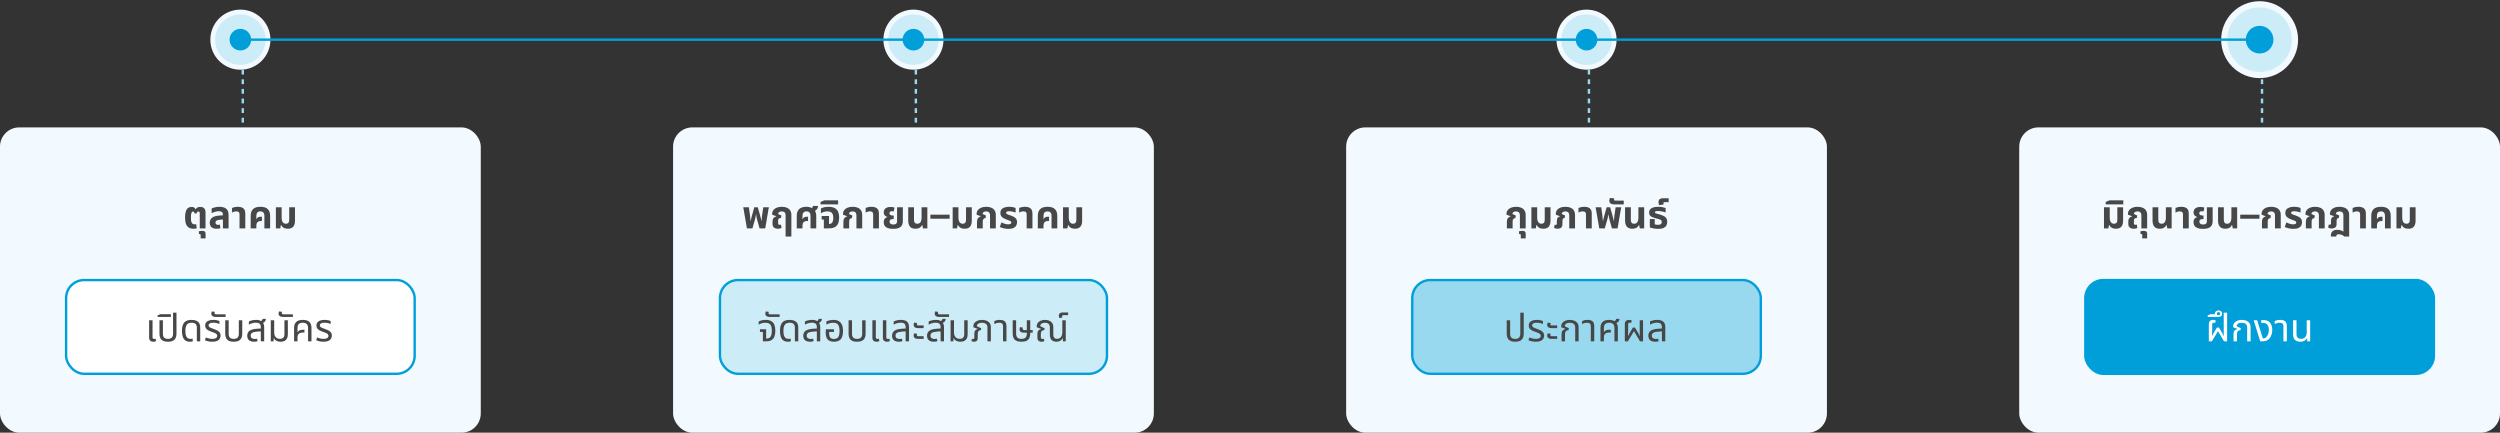<svg width="1040" height="180" viewBox="0 0 1040 180" fill="none" xmlns="http://www.w3.org/2000/svg">
<rect x="0" y="0" width="1040" height="180" fill="#333333" stroke="none"/>
<circle cx="100" cy="16.5" r="8.5" fill="#CCECF8"/>
<line x1="101" y1="21" x2="101" y2="53" stroke="#99D9F0" stroke-dasharray="2 2"/>
<circle cx="100" cy="16.5" r="12.5" fill="#F3FAFF"/>
<circle cx="100" cy="16.5" r="10.5" fill="#CCECF8"/>
<circle cx="100" cy="16.5" r="4.5" fill="#009FDA"/>
<rect y="53" width="200" height="127" rx="8" fill="#F3FAFF"/>
<path d="M80.62 95.16C79.671 95.16 78.93 94.968 78.396 94.584C77.874 94.189 77.506 93.645 77.292 92.952C77.09 92.248 76.988 91.432 76.988 90.504C76.988 89.469 77.09 88.627 77.292 87.976C77.495 87.325 77.799 86.845 78.204 86.536C78.62 86.227 79.127 86.072 79.724 86.072C80.098 86.072 80.423 86.147 80.7 86.296C80.988 86.435 81.218 86.696 81.388 87.08H81.452C81.602 86.685 81.847 86.419 82.188 86.28C82.53 86.141 82.898 86.072 83.292 86.072C84.028 86.072 84.578 86.269 84.94 86.664C85.314 87.059 85.5 87.635 85.5 88.392V95H83.1V88.84C83.1 88.509 83.047 88.285 82.94 88.168C82.834 88.051 82.69 87.992 82.508 87.992C82.306 87.992 82.151 88.051 82.044 88.168C81.948 88.285 81.884 88.483 81.852 88.76H80.908C80.866 88.451 80.786 88.248 80.668 88.152C80.551 88.045 80.412 87.992 80.252 87.992C79.986 87.992 79.778 88.184 79.628 88.568C79.49 88.952 79.42 89.603 79.42 90.52C79.42 91.117 79.463 91.629 79.548 92.056C79.644 92.472 79.804 92.792 80.028 93.016C80.252 93.229 80.572 93.336 80.988 93.336C81.116 93.336 81.234 93.331 81.34 93.32C81.447 93.299 81.538 93.272 81.612 93.24L81.852 94.952C81.682 95.027 81.495 95.08 81.292 95.112C81.09 95.144 80.866 95.16 80.62 95.16ZM83.469 99.176V97.752C83.469 97.485 83.352 97.352 83.117 97.352C83.064 97.352 83.011 97.357 82.957 97.368C82.904 97.379 82.851 97.395 82.797 97.416L82.685 96.264C82.835 96.211 83.043 96.157 83.309 96.104C83.565 96.051 83.827 96.024 84.093 96.024C84.616 96.024 84.984 96.125 85.197 96.328C85.411 96.541 85.517 96.829 85.517 97.192V99.176H83.469ZM92.737 95V89.304C92.737 88.792 92.598 88.424 92.321 88.2C92.044 87.976 91.617 87.864 91.041 87.864C90.486 87.864 89.942 87.949 89.409 88.12C88.886 88.28 88.433 88.472 88.049 88.696V86.712C88.358 86.563 88.796 86.413 89.361 86.264C89.926 86.104 90.582 86.024 91.329 86.024C91.873 86.024 92.369 86.083 92.817 86.2C93.276 86.307 93.676 86.493 94.017 86.76C94.358 87.016 94.62 87.363 94.801 87.8C94.993 88.227 95.089 88.76 95.089 89.4V95H92.737ZM90.113 95.16C89.196 95.16 88.486 94.941 87.985 94.504C87.494 94.067 87.249 93.453 87.249 92.664C87.249 91.811 87.553 91.128 88.161 90.616C88.78 90.104 89.75 89.795 91.073 89.688L93.121 89.528V91.256L91.345 91.432C90.705 91.496 90.257 91.624 90.001 91.816C89.756 92.008 89.633 92.264 89.633 92.584C89.633 92.904 89.734 93.144 89.937 93.304C90.15 93.464 90.422 93.544 90.753 93.544C90.881 93.544 91.009 93.533 91.137 93.512C91.265 93.48 91.382 93.448 91.489 93.416L91.697 94.92C91.494 94.995 91.254 95.053 90.977 95.096C90.7 95.139 90.412 95.16 90.113 95.16ZM99.643 95V89.208C99.643 88.76 99.537 88.435 99.323 88.232C99.121 88.029 98.784 87.928 98.315 87.928C97.963 87.928 97.638 87.976 97.339 88.072C97.051 88.168 96.779 88.285 96.523 88.424V86.504C96.758 86.397 97.088 86.291 97.515 86.184C97.942 86.077 98.443 86.024 99.019 86.024C99.606 86.024 100.123 86.109 100.571 86.28C101.03 86.451 101.387 86.739 101.643 87.144C101.91 87.539 102.043 88.083 102.043 88.776V95H99.643ZM104.276 95V89.8C104.276 88.573 104.602 87.64 105.252 87C105.903 86.349 106.932 86.024 108.34 86.024C109.759 86.024 110.783 86.349 111.412 87C112.052 87.64 112.372 88.573 112.372 89.8V95H109.988V89.768C109.988 89.203 109.855 88.76 109.588 88.44C109.332 88.109 108.906 87.944 108.308 87.944C107.722 87.944 107.295 88.109 107.028 88.44C106.772 88.76 106.644 89.203 106.644 89.768V91.16L106.692 91.176C106.895 90.76 107.135 90.488 107.412 90.36C107.7 90.221 108.09 90.152 108.58 90.152H108.948V91.944H108.58C108.047 91.944 107.642 92.035 107.364 92.216C107.087 92.397 106.895 92.637 106.788 92.936C106.692 93.224 106.644 93.549 106.644 93.912V95H104.276ZM119.788 95.16C119.031 95.16 118.417 95.016 117.948 94.728C117.489 94.44 117.164 94.072 116.972 93.624H116.844L116.588 95H114.764V86.232H117.164V90.424C117.164 91.032 117.233 91.533 117.372 91.928C117.511 92.312 117.713 92.6 117.98 92.792C118.247 92.984 118.567 93.08 118.94 93.08C119.388 93.08 119.729 92.947 119.964 92.68C120.199 92.413 120.316 91.987 120.316 91.4V86.232H122.716V91.928C122.716 92.621 122.604 93.208 122.38 93.688C122.167 94.168 121.841 94.536 121.404 94.792C120.967 95.037 120.428 95.16 119.788 95.16Z" fill="#474747"/>
<rect x="27.5" y="116.5" width="145" height="39" rx="7.5" fill="white"/>
<rect x="27.5" y="116.5" width="145" height="39" rx="7.5" stroke="#009FDA"/>
<path d="M63.78 142.16C63.492 142.16 63.215 142.112 62.948 142.016C62.681 141.92 62.463 141.749 62.292 141.504C62.121 141.259 62.036 140.917 62.036 140.48V133.232H63.46V140.304C63.46 140.549 63.513 140.725 63.62 140.832C63.727 140.939 63.897 140.992 64.132 140.992C64.228 140.992 64.329 140.981 64.436 140.96C64.543 140.939 64.644 140.912 64.74 140.88L64.932 141.92C64.729 142.016 64.532 142.08 64.34 142.112C64.148 142.144 63.961 142.16 63.78 142.16ZM69.863 142.16C68.604 142.16 67.703 141.872 67.159 141.296C66.615 140.72 66.343 139.899 66.343 138.832V133.232H67.767V138.848C67.767 139.563 67.938 140.096 68.279 140.448C68.62 140.8 69.148 140.976 69.863 140.976C70.588 140.976 71.121 140.8 71.463 140.448C71.815 140.096 71.991 139.563 71.991 138.848V130.08H73.415V138.832C73.415 139.899 73.138 140.72 72.583 141.296C72.039 141.872 71.132 142.16 69.863 142.16ZM65.55 131.84V131.216L66.702 130.704H71.086V131.84H65.55ZM79.022 142.16C78.169 142.16 77.497 141.963 77.006 141.568C76.526 141.163 76.185 140.619 75.982 139.936C75.79 139.253 75.694 138.501 75.694 137.68C75.694 136.773 75.785 136.027 75.966 135.44C76.158 134.843 76.425 134.373 76.766 134.032C77.118 133.68 77.534 133.435 78.014 133.296C78.505 133.147 79.044 133.072 79.63 133.072C80.484 133.072 81.177 133.2 81.71 133.456C82.254 133.701 82.654 134.053 82.91 134.512C83.166 134.971 83.294 135.52 83.294 136.16V142H81.886V136.288C81.886 135.627 81.721 135.125 81.39 134.784C81.06 134.432 80.489 134.256 79.678 134.256C79.188 134.256 78.745 134.347 78.35 134.528C77.966 134.709 77.662 135.045 77.438 135.536C77.225 136.027 77.118 136.747 77.118 137.696C77.118 138.315 77.177 138.875 77.294 139.376C77.422 139.867 77.641 140.256 77.95 140.544C78.26 140.832 78.692 140.976 79.246 140.976C79.406 140.976 79.556 140.965 79.694 140.944C79.833 140.923 79.966 140.891 80.094 140.848L80.238 141.952C80.068 142.027 79.87 142.08 79.646 142.112C79.433 142.144 79.225 142.16 79.022 142.16ZM88.354 142.16C87.724 142.16 87.138 142.101 86.594 141.984C86.06 141.856 85.607 141.707 85.234 141.536L85.65 140.384C85.874 140.469 86.13 140.56 86.418 140.656C86.706 140.752 87.015 140.832 87.346 140.896C87.687 140.949 88.034 140.976 88.386 140.976C88.951 140.976 89.42 140.869 89.794 140.656C90.167 140.443 90.354 140.133 90.354 139.728C90.354 139.483 90.284 139.275 90.146 139.104C90.018 138.923 89.815 138.757 89.538 138.608C89.26 138.459 88.903 138.315 88.466 138.176C87.794 137.963 87.223 137.739 86.754 137.504C86.295 137.259 85.943 136.971 85.698 136.64C85.463 136.299 85.346 135.877 85.346 135.376C85.346 134.928 85.463 134.533 85.698 134.192C85.943 133.84 86.316 133.568 86.818 133.376C87.33 133.173 87.98 133.072 88.77 133.072C89.282 133.072 89.762 133.12 90.21 133.216C90.668 133.301 91.026 133.424 91.282 133.584V134.784C91.1 134.699 90.871 134.613 90.594 134.528C90.327 134.443 90.034 134.373 89.714 134.32C89.394 134.267 89.063 134.24 88.722 134.24C88.007 134.24 87.5 134.352 87.202 134.576C86.914 134.789 86.77 135.035 86.77 135.312C86.77 135.547 86.834 135.744 86.962 135.904C87.1 136.064 87.33 136.219 87.65 136.368C87.98 136.517 88.423 136.688 88.978 136.88C89.49 137.051 89.959 137.248 90.386 137.472C90.812 137.696 91.148 137.979 91.394 138.32C91.65 138.651 91.778 139.077 91.778 139.6C91.778 140.048 91.666 140.469 91.442 140.864C91.228 141.248 90.871 141.563 90.37 141.808C89.868 142.043 89.196 142.16 88.354 142.16ZM89.731 131.84C89.284 131.84 88.926 131.776 88.659 131.648C88.393 131.52 88.201 131.355 88.084 131.152C87.956 130.949 87.891 130.736 87.891 130.512C87.891 130.352 87.918 130.181 87.972 130C88.014 129.808 88.073 129.653 88.147 129.536L89.347 129.744C89.326 129.787 89.305 129.861 89.284 129.968C89.262 130.064 89.251 130.155 89.251 130.24C89.251 130.379 89.294 130.501 89.379 130.608C89.465 130.704 89.609 130.752 89.811 130.752H93.859V131.84H89.731ZM97.222 142.16C95.964 142.16 95.062 141.872 94.518 141.296C93.974 140.72 93.702 139.899 93.702 138.832V133.232H95.126V138.848C95.126 139.563 95.297 140.096 95.638 140.448C95.98 140.8 96.508 140.976 97.222 140.976C97.948 140.976 98.481 140.8 98.822 140.448C99.174 140.096 99.35 139.563 99.35 138.848V133.232H100.774V138.832C100.774 139.899 100.497 140.72 99.942 141.296C99.398 141.872 98.492 142.16 97.222 142.16ZM108.495 142V136.16C108.495 135.467 108.335 134.976 108.015 134.688C107.705 134.389 107.183 134.24 106.447 134.24C105.913 134.24 105.401 134.315 104.911 134.464C104.431 134.603 103.972 134.8 103.535 135.056V133.728C103.844 133.568 104.26 133.419 104.783 133.28C105.316 133.141 105.913 133.072 106.575 133.072C107.14 133.072 107.62 133.136 108.015 133.264C108.42 133.392 108.719 133.627 108.911 133.968C109.284 134.139 109.54 134.405 109.679 134.768C109.828 135.131 109.903 135.568 109.903 136.08V142H108.495ZM105.743 142.16C104.804 142.16 104.084 141.947 103.583 141.52C103.092 141.083 102.847 140.459 102.847 139.648C102.847 138.763 103.167 138.08 103.807 137.6C104.457 137.12 105.508 136.837 106.959 136.752L108.783 136.64V137.824L107.151 137.936C106.063 138.011 105.311 138.181 104.895 138.448C104.489 138.715 104.287 139.104 104.287 139.616C104.287 140.096 104.436 140.448 104.735 140.672C105.044 140.896 105.471 141.008 106.015 141.008C106.196 141.008 106.361 140.997 106.511 140.976C106.66 140.944 106.804 140.907 106.943 140.864L107.167 141.936C106.964 142.011 106.74 142.064 106.495 142.096C106.26 142.139 106.009 142.16 105.743 142.16ZM108.863 134.464L108.063 133.712C108.34 133.669 108.601 133.563 108.847 133.392C109.092 133.221 109.215 132.976 109.215 132.656H110.607C110.607 132.987 110.527 133.28 110.367 133.536C110.217 133.781 110.009 133.984 109.743 134.144C109.476 134.293 109.183 134.4 108.863 134.464ZM116.739 142.16C116.056 142.16 115.464 142.027 114.963 141.76C114.472 141.483 114.136 141.099 113.955 140.608H113.891L113.811 142H112.643V133.232H114.067V138.304C114.067 138.837 114.157 139.307 114.339 139.712C114.531 140.107 114.803 140.416 115.155 140.64C115.517 140.853 115.949 140.96 116.451 140.96C117.08 140.96 117.549 140.795 117.859 140.464C118.168 140.133 118.323 139.648 118.323 139.008V133.232H119.747V139.104C119.747 139.808 119.624 140.384 119.379 140.832C119.144 141.28 118.803 141.616 118.355 141.84C117.907 142.053 117.368 142.16 116.739 142.16ZM117.716 131.84C117.268 131.84 116.911 131.776 116.644 131.648C116.377 131.52 116.185 131.355 116.068 131.152C115.94 130.949 115.876 130.736 115.876 130.512C115.876 130.352 115.903 130.181 115.956 130C115.999 129.808 116.057 129.653 116.132 129.536L117.332 129.744C117.311 129.787 117.289 129.861 117.268 129.968C117.247 130.064 117.236 130.155 117.236 130.24C117.236 130.379 117.279 130.501 117.364 130.608C117.449 130.704 117.593 130.752 117.796 130.752H121.844V131.84H117.716ZM122.343 142V136.4C122.343 135.323 122.631 134.501 123.207 133.936C123.783 133.36 124.7 133.072 125.959 133.072C127.228 133.072 128.146 133.36 128.711 133.936C129.287 134.501 129.575 135.323 129.575 136.4V142H128.151V136.4C128.151 135.685 127.964 135.152 127.591 134.8C127.218 134.437 126.668 134.256 125.943 134.256C125.228 134.256 124.684 134.437 124.311 134.8C123.948 135.152 123.767 135.685 123.767 136.4V138.176L123.815 138.192C124.05 137.776 124.338 137.504 124.679 137.376C125.02 137.237 125.5 137.168 126.119 137.168H126.647V138.336H126.119C125.468 138.336 124.972 138.427 124.631 138.608C124.3 138.789 124.071 139.029 123.943 139.328C123.826 139.616 123.767 139.941 123.767 140.304V142H122.343ZM134.635 142.16C134.006 142.16 133.419 142.101 132.875 141.984C132.342 141.856 131.888 141.707 131.515 141.536L131.931 140.384C132.155 140.469 132.411 140.56 132.699 140.656C132.987 140.752 133.296 140.832 133.627 140.896C133.968 140.949 134.315 140.976 134.667 140.976C135.232 140.976 135.702 140.869 136.075 140.656C136.448 140.443 136.635 140.133 136.635 139.728C136.635 139.483 136.566 139.275 136.427 139.104C136.299 138.923 136.096 138.757 135.819 138.608C135.542 138.459 135.184 138.315 134.747 138.176C134.075 137.963 133.504 137.739 133.035 137.504C132.576 137.259 132.224 136.971 131.979 136.64C131.744 136.299 131.627 135.877 131.627 135.376C131.627 134.928 131.744 134.533 131.979 134.192C132.224 133.84 132.598 133.568 133.099 133.376C133.611 133.173 134.262 133.072 135.051 133.072C135.563 133.072 136.043 133.12 136.491 133.216C136.95 133.301 137.307 133.424 137.563 133.584V134.784C137.382 134.699 137.152 134.613 136.875 134.528C136.608 134.443 136.315 134.373 135.995 134.32C135.675 134.267 135.344 134.24 135.003 134.24C134.288 134.24 133.782 134.352 133.483 134.576C133.195 134.789 133.051 135.035 133.051 135.312C133.051 135.547 133.115 135.744 133.243 135.904C133.382 136.064 133.611 136.219 133.931 136.368C134.262 136.517 134.704 136.688 135.259 136.88C135.771 137.051 136.24 137.248 136.667 137.472C137.094 137.696 137.43 137.979 137.675 138.32C137.931 138.651 138.059 139.077 138.059 139.6C138.059 140.048 137.947 140.469 137.723 140.864C137.51 141.248 137.152 141.563 136.651 141.808C136.15 142.043 135.478 142.16 134.635 142.16Z" fill="#474747"/>
<line x1="381" y1="21" x2="381" y2="53" stroke="#99D9F0" stroke-dasharray="2 2"/>
<circle cx="380" cy="16.5" r="12.5" fill="#F3FAFF"/>
<circle cx="380" cy="16.5" r="10.5" fill="#CCECF8"/>
<circle cx="380" cy="16.5" r="4.5" fill="#009FDA"/>
<rect x="280" y="53" width="200" height="127" rx="8" fill="#F3FAFF"/>
<path d="M310.719 95L309.199 86.232H311.535L311.967 89.32C311.999 89.576 312.036 89.928 312.079 90.376C312.132 90.813 312.18 91.325 312.223 91.912H312.271C312.367 91.517 312.452 91.16 312.527 90.84C312.602 90.509 312.671 90.216 312.735 89.96C312.81 89.693 312.874 89.464 312.927 89.272L313.791 86.232H315.247L316.111 89.272C316.164 89.464 316.223 89.693 316.287 89.96C316.362 90.216 316.436 90.509 316.511 90.84C316.596 91.16 316.682 91.517 316.767 91.912H316.815C316.868 91.325 316.911 90.813 316.943 90.376C316.986 89.928 317.028 89.576 317.071 89.32L317.519 86.232H319.839L318.335 95H315.983L314.975 91.432C314.868 91.016 314.783 90.637 314.719 90.296C314.666 89.944 314.612 89.587 314.559 89.224H314.495C314.452 89.469 314.41 89.704 314.367 89.928C314.335 90.152 314.292 90.387 314.239 90.632C314.186 90.867 314.116 91.133 314.031 91.432L313.007 95H310.719ZM326.808 98.392V93.4H329.208V98.392H326.808ZM323.624 95.16C323.165 95.16 322.765 95.085 322.424 94.936C322.093 94.787 321.832 94.563 321.64 94.264C321.459 93.955 321.368 93.571 321.368 93.112V92.136C321.368 91.507 321.507 91.032 321.784 90.712C322.061 90.392 322.445 90.157 322.936 90.008L322.952 89.944L321.208 89.32V88.904C321.208 88.381 321.363 87.901 321.672 87.464C321.981 87.027 322.435 86.68 323.032 86.424C323.64 86.157 324.376 86.024 325.24 86.024C326.051 86.024 326.749 86.152 327.336 86.408C327.933 86.653 328.392 87.027 328.712 87.528C329.043 88.019 329.208 88.643 329.208 89.4V95H326.808V89.544C326.808 89.011 326.664 88.611 326.376 88.344C326.099 88.077 325.699 87.944 325.176 87.944C324.685 87.944 324.317 88.051 324.072 88.264C323.827 88.467 323.693 88.717 323.672 89.016L325.064 89.656L324.904 90.68C324.509 90.691 324.211 90.776 324.008 90.936C323.805 91.085 323.704 91.379 323.704 91.816V92.856C323.704 93.091 323.752 93.261 323.848 93.368C323.955 93.464 324.12 93.512 324.344 93.512C324.44 93.512 324.536 93.507 324.632 93.496C324.739 93.475 324.829 93.448 324.904 93.416L325.128 94.84C324.925 94.947 324.696 95.027 324.44 95.08C324.184 95.133 323.912 95.16 323.624 95.16ZM331.448 95V89.8C331.448 88.573 331.773 87.64 332.424 87C333.075 86.349 334.109 86.024 335.528 86.024C336.136 86.024 336.675 86.109 337.144 86.28C337.613 86.44 337.971 86.728 338.216 87.144C338.717 87.336 339.064 87.667 339.256 88.136C339.459 88.605 339.56 89.165 339.56 89.816V95H337.176V89.768C337.176 89.203 337.043 88.76 336.776 88.44C336.52 88.109 336.099 87.944 335.512 87.944C334.925 87.944 334.499 88.109 334.232 88.44C333.965 88.76 333.832 89.203 333.832 89.768V91.16L333.88 91.176C334.093 90.76 334.339 90.488 334.616 90.36C334.893 90.221 335.277 90.152 335.768 90.152H336.152V91.944H335.768C335.245 91.944 334.84 92.035 334.552 92.216C334.275 92.397 334.083 92.637 333.976 92.936C333.88 93.224 333.832 93.549 333.832 93.912V95H331.448ZM338.296 87.976L336.984 86.872C337.357 86.744 337.651 86.584 337.864 86.392C338.077 86.189 338.189 85.944 338.2 85.656H340.296C340.296 85.987 340.227 86.307 340.088 86.616C339.96 86.915 339.747 87.181 339.448 87.416C339.16 87.651 338.776 87.837 338.296 87.976ZM342.715 95V91.32H341.803V89.848H344.875V93.176H344.987C345.339 93.176 345.638 93.08 345.883 92.888C346.139 92.696 346.331 92.413 346.459 92.04C346.587 91.656 346.651 91.176 346.651 90.6C346.651 89.939 346.555 89.416 346.363 89.032C346.182 88.637 345.91 88.355 345.547 88.184C345.184 88.013 344.736 87.928 344.203 87.928C343.648 87.928 343.147 88.008 342.699 88.168C342.251 88.317 341.851 88.499 341.499 88.712V86.712C341.851 86.531 342.294 86.371 342.827 86.232C343.36 86.093 343.974 86.024 344.667 86.024C345.702 86.024 346.539 86.189 347.179 86.52C347.83 86.851 348.31 87.352 348.619 88.024C348.928 88.696 349.083 89.539 349.083 90.552C349.083 91.501 348.939 92.312 348.651 92.984C348.374 93.645 347.915 94.147 347.275 94.488C346.646 94.829 345.803 95 344.747 95H342.715ZM341.33 85.016V84.008L342.946 83.336H348.658V85.016H341.33ZM350.853 95V92.328C350.853 91.656 350.986 91.139 351.253 90.776C351.519 90.413 351.898 90.157 352.389 90.008L352.405 89.944L350.693 89.32V88.904C350.693 88.381 350.847 87.901 351.157 87.464C351.466 87.027 351.919 86.68 352.517 86.424C353.125 86.157 353.861 86.024 354.725 86.024C355.535 86.024 356.234 86.152 356.821 86.408C357.407 86.653 357.861 87.027 358.181 87.528C358.511 88.019 358.677 88.643 358.677 89.4V95H356.277V89.544C356.277 89.011 356.133 88.611 355.845 88.344C355.567 88.077 355.173 87.944 354.661 87.944C354.17 87.944 353.802 88.051 353.557 88.264C353.311 88.467 353.178 88.717 353.157 89.016L354.581 89.672L354.405 90.712C354.021 90.733 353.733 90.872 353.541 91.128C353.349 91.384 353.253 91.731 353.253 92.168V95H350.853ZM363.237 95V89.208C363.237 88.76 363.13 88.435 362.917 88.232C362.714 88.029 362.378 87.928 361.909 87.928C361.557 87.928 361.232 87.976 360.933 88.072C360.645 88.168 360.373 88.285 360.117 88.424V86.504C360.352 86.397 360.682 86.291 361.109 86.184C361.536 86.077 362.037 86.024 362.613 86.024C363.2 86.024 363.717 86.109 364.165 86.28C364.624 86.451 364.981 86.739 365.237 87.144C365.504 87.539 365.637 88.083 365.637 88.776V95H363.237ZM371.582 95.208C370.622 95.208 369.854 95.096 369.278 94.872C368.702 94.637 368.281 94.312 368.014 93.896C367.758 93.48 367.63 93 367.63 92.456C367.63 91.987 367.699 91.608 367.838 91.32C367.987 91.032 368.174 90.813 368.398 90.664C368.633 90.504 368.867 90.397 369.102 90.344V90.248C368.857 90.163 368.622 90.045 368.398 89.896C368.174 89.747 367.987 89.544 367.838 89.288C367.699 89.032 367.63 88.712 367.63 88.328C367.63 87.933 367.721 87.565 367.902 87.224C368.094 86.883 368.398 86.611 368.814 86.408C369.23 86.195 369.779 86.088 370.462 86.088C370.793 86.088 371.113 86.115 371.422 86.168C371.731 86.211 371.971 86.275 372.142 86.36L371.774 87.976C371.689 87.955 371.571 87.933 371.422 87.912C371.283 87.88 371.139 87.864 370.99 87.864C370.659 87.864 370.414 87.944 370.254 88.104C370.094 88.253 370.014 88.451 370.014 88.696C370.014 88.952 370.083 89.149 370.222 89.288C370.361 89.427 370.537 89.523 370.75 89.576C370.974 89.629 371.203 89.656 371.438 89.656H371.774V91.144H371.438C370.979 91.144 370.633 91.224 370.398 91.384C370.174 91.544 370.062 91.805 370.062 92.168C370.062 92.36 370.105 92.552 370.19 92.744C370.286 92.925 370.446 93.08 370.67 93.208C370.894 93.325 371.214 93.384 371.63 93.384C372.025 93.384 372.334 93.325 372.558 93.208C372.782 93.091 372.942 92.936 373.038 92.744C373.134 92.541 373.182 92.317 373.182 92.072V86.232H375.582V91.992C375.582 93.091 375.257 93.901 374.606 94.424C373.966 94.947 372.958 95.208 371.582 95.208ZM380.815 95.16C380.164 95.16 379.615 95.037 379.167 94.792C378.73 94.536 378.394 94.157 378.159 93.656C377.935 93.155 377.823 92.541 377.823 91.816V86.232H380.223V91.4C380.223 91.987 380.34 92.413 380.575 92.68C380.81 92.947 381.151 93.08 381.599 93.08C382.164 93.08 382.602 92.867 382.911 92.44C383.22 92.003 383.375 91.331 383.375 90.424V86.232H385.775V95H383.951L383.695 93.656H383.551C383.37 94.083 383.055 94.44 382.607 94.728C382.17 95.016 381.572 95.16 380.815 95.16ZM395.047 89.307V91H387.047V89.307H395.047ZM401.335 95.16C400.578 95.16 399.964 95.016 399.495 94.728C399.036 94.44 398.711 94.072 398.519 93.624H398.391L398.135 95H396.311V86.232H398.711V90.424C398.711 91.032 398.78 91.533 398.919 91.928C399.058 92.312 399.26 92.6 399.527 92.792C399.794 92.984 400.114 93.08 400.487 93.08C400.935 93.08 401.276 92.947 401.511 92.68C401.746 92.413 401.863 91.987 401.863 91.4V86.232H404.263V91.928C404.263 92.621 404.151 93.208 403.927 93.688C403.714 94.168 403.388 94.536 402.951 94.792C402.514 95.037 401.975 95.16 401.335 95.16ZM406.431 95V92.328C406.431 91.656 406.564 91.139 406.831 90.776C407.097 90.413 407.476 90.157 407.967 90.008L407.983 89.944L406.271 89.32V88.904C406.271 88.381 406.425 87.901 406.735 87.464C407.044 87.027 407.497 86.68 408.095 86.424C408.703 86.157 409.439 86.024 410.303 86.024C411.113 86.024 411.812 86.152 412.399 86.408C412.985 86.653 413.439 87.027 413.759 87.528C414.089 88.019 414.255 88.643 414.255 89.4V95H411.855V89.544C411.855 89.011 411.711 88.611 411.423 88.344C411.145 88.077 410.751 87.944 410.239 87.944C409.748 87.944 409.38 88.051 409.135 88.264C408.889 88.467 408.756 88.717 408.735 89.016L410.159 89.672L409.983 90.712C409.599 90.733 409.311 90.872 409.119 91.128C408.927 91.384 408.831 91.731 408.831 92.168V95H406.431ZM419.503 95.208C418.874 95.208 418.239 95.139 417.599 95C416.97 94.861 416.41 94.664 415.919 94.408L416.591 92.504C416.804 92.621 417.06 92.744 417.359 92.872C417.658 93 417.983 93.107 418.335 93.192C418.687 93.277 419.044 93.32 419.407 93.32C419.834 93.32 420.154 93.261 420.367 93.144C420.591 93.016 420.703 92.824 420.703 92.568C420.703 92.376 420.628 92.221 420.479 92.104C420.34 91.976 420.132 91.859 419.855 91.752C419.578 91.635 419.247 91.512 418.863 91.384C418.298 91.181 417.812 90.963 417.407 90.728C417.002 90.493 416.687 90.205 416.463 89.864C416.25 89.523 416.143 89.096 416.143 88.584C416.143 87.997 416.292 87.517 416.591 87.144C416.89 86.771 417.311 86.493 417.855 86.312C418.399 86.12 419.034 86.024 419.759 86.024C420.356 86.024 420.895 86.072 421.375 86.168C421.855 86.264 422.228 86.387 422.495 86.536V88.424C422.314 88.339 422.074 88.253 421.775 88.168C421.487 88.083 421.172 88.013 420.831 87.96C420.5 87.896 420.18 87.864 419.871 87.864C419.434 87.864 419.103 87.923 418.879 88.04C418.655 88.157 418.543 88.323 418.543 88.536C418.543 88.707 418.618 88.851 418.767 88.968C418.927 89.085 419.156 89.197 419.455 89.304C419.754 89.4 420.111 89.523 420.527 89.672C421.082 89.864 421.551 90.077 421.935 90.312C422.319 90.547 422.607 90.835 422.799 91.176C423.002 91.517 423.103 91.939 423.103 92.44C423.103 92.92 422.991 93.373 422.767 93.8C422.554 94.216 422.186 94.557 421.663 94.824C421.14 95.08 420.42 95.208 419.503 95.208ZM427.096 95V89.208C427.096 88.76 426.99 88.435 426.776 88.232C426.574 88.029 426.238 87.928 425.768 87.928C425.416 87.928 425.091 87.976 424.792 88.072C424.504 88.168 424.232 88.285 423.976 88.424V86.504C424.211 86.397 424.542 86.291 424.968 86.184C425.395 86.077 425.896 86.024 426.472 86.024C427.059 86.024 427.576 86.109 428.024 86.28C428.483 86.451 428.84 86.739 429.096 87.144C429.363 87.539 429.496 88.083 429.496 88.776V95H427.096ZM431.729 95V89.8C431.729 88.573 432.055 87.64 432.705 87C433.356 86.349 434.385 86.024 435.793 86.024C437.212 86.024 438.236 86.349 438.865 87C439.505 87.64 439.825 88.573 439.825 89.8V95H437.441V89.768C437.441 89.203 437.308 88.76 437.041 88.44C436.785 88.109 436.359 87.944 435.761 87.944C435.175 87.944 434.748 88.109 434.481 88.44C434.225 88.76 434.097 89.203 434.097 89.768V91.16L434.145 91.176C434.348 90.76 434.588 90.488 434.865 90.36C435.153 90.221 435.543 90.152 436.033 90.152H436.401V91.944H436.033C435.5 91.944 435.095 92.035 434.817 92.216C434.54 92.397 434.348 92.637 434.241 92.936C434.145 93.224 434.097 93.549 434.097 93.912V95H431.729ZM447.241 95.16C446.484 95.16 445.87 95.016 445.401 94.728C444.942 94.44 444.617 94.072 444.425 93.624H444.297L444.041 95H442.217V86.232H444.617V90.424C444.617 91.032 444.686 91.533 444.825 91.928C444.964 92.312 445.166 92.6 445.433 92.792C445.7 92.984 446.02 93.08 446.393 93.08C446.841 93.08 447.182 92.947 447.417 92.68C447.652 92.413 447.769 91.987 447.769 91.4V86.232H450.169V91.928C450.169 92.621 450.057 93.208 449.833 93.688C449.62 94.168 449.294 94.536 448.857 94.792C448.42 95.037 447.881 95.16 447.241 95.16Z" fill="#474747"/>
<rect x="299.5" y="116.5" width="161" height="39" rx="7.5" fill="#CCECF8"/>
<rect x="299.5" y="116.5" width="161" height="39" rx="7.5" stroke="#009FDA"/>
<path d="M317.352 142V138.096H316.136V136.976H318.712V140.848H318.92C319.4 140.848 319.8 140.741 320.12 140.528C320.44 140.315 320.68 139.968 320.84 139.488C321 139.008 321.08 138.373 321.08 137.584C321.08 136.795 320.989 136.155 320.808 135.664C320.637 135.173 320.355 134.816 319.96 134.592C319.576 134.368 319.053 134.256 318.392 134.256C317.891 134.256 317.405 134.325 316.936 134.464C316.477 134.592 316.035 134.795 315.608 135.072V133.744C315.928 133.552 316.349 133.392 316.872 133.264C317.395 133.136 317.96 133.072 318.568 133.072C319.539 133.072 320.312 133.253 320.888 133.616C321.475 133.968 321.896 134.48 322.152 135.152C322.408 135.824 322.536 136.64 322.536 137.6C322.536 138.528 322.408 139.323 322.152 139.984C321.907 140.635 321.501 141.136 320.936 141.488C320.381 141.829 319.635 142 318.696 142H317.352ZM320.2 131.84C319.752 131.84 319.395 131.776 319.128 131.648C318.862 131.52 318.67 131.355 318.552 131.152C318.424 130.949 318.36 130.736 318.36 130.512C318.36 130.352 318.387 130.181 318.44 130C318.483 129.808 318.542 129.653 318.616 129.536L319.816 129.744C319.795 129.787 319.774 129.861 319.752 129.968C319.731 130.064 319.72 130.155 319.72 130.24C319.72 130.379 319.763 130.501 319.848 130.608C319.934 130.704 320.078 130.752 320.28 130.752H324.328V131.84H320.2ZM327.804 142.16C326.95 142.16 326.278 141.963 325.788 141.568C325.308 141.163 324.966 140.619 324.764 139.936C324.572 139.253 324.476 138.501 324.476 137.68C324.476 136.773 324.566 136.027 324.748 135.44C324.94 134.843 325.206 134.373 325.548 134.032C325.9 133.68 326.316 133.435 326.796 133.296C327.286 133.147 327.825 133.072 328.412 133.072C329.265 133.072 329.958 133.2 330.492 133.456C331.036 133.701 331.436 134.053 331.692 134.512C331.948 134.971 332.076 135.52 332.076 136.16V142H330.668V136.288C330.668 135.627 330.502 135.125 330.172 134.784C329.841 134.432 329.27 134.256 328.46 134.256C327.969 134.256 327.526 134.347 327.132 134.528C326.748 134.709 326.444 135.045 326.22 135.536C326.006 136.027 325.9 136.747 325.9 137.696C325.9 138.315 325.958 138.875 326.076 139.376C326.204 139.867 326.422 140.256 326.732 140.544C327.041 140.832 327.473 140.976 328.028 140.976C328.188 140.976 328.337 140.965 328.476 140.944C328.614 140.923 328.748 140.891 328.876 140.848L329.02 141.952C328.849 142.027 328.652 142.08 328.428 142.112C328.214 142.144 328.006 142.16 327.804 142.16ZM339.807 142V136.16C339.807 135.467 339.647 134.976 339.327 134.688C339.018 134.389 338.495 134.24 337.759 134.24C337.226 134.24 336.714 134.315 336.223 134.464C335.743 134.603 335.284 134.8 334.847 135.056V133.728C335.156 133.568 335.572 133.419 336.095 133.28C336.628 133.141 337.226 133.072 337.887 133.072C338.452 133.072 338.932 133.136 339.327 133.264C339.732 133.392 340.031 133.627 340.223 133.968C340.596 134.139 340.852 134.405 340.991 134.768C341.14 135.131 341.215 135.568 341.215 136.08V142H339.807ZM337.055 142.16C336.116 142.16 335.396 141.947 334.895 141.52C334.404 141.083 334.159 140.459 334.159 139.648C334.159 138.763 334.479 138.08 335.119 137.6C335.77 137.12 336.82 136.837 338.271 136.752L340.095 136.64V137.824L338.463 137.936C337.375 138.011 336.623 138.181 336.207 138.448C335.802 138.715 335.599 139.104 335.599 139.616C335.599 140.096 335.748 140.448 336.047 140.672C336.356 140.896 336.783 141.008 337.327 141.008C337.508 141.008 337.674 140.997 337.823 140.976C337.972 140.944 338.116 140.907 338.255 140.864L338.479 141.936C338.276 142.011 338.052 142.064 337.807 142.096C337.572 142.139 337.322 142.16 337.055 142.16ZM340.175 134.464L339.375 133.712C339.652 133.669 339.914 133.563 340.159 133.392C340.404 133.221 340.527 132.976 340.527 132.656H341.919C341.919 132.987 341.839 133.28 341.679 133.536C341.53 133.781 341.322 133.984 341.055 134.144C340.788 134.293 340.495 134.4 340.175 134.464ZM346.931 142.16C345.779 142.16 344.915 141.861 344.339 141.264C343.774 140.656 343.491 139.707 343.491 138.416C343.491 138.203 343.497 137.973 343.507 137.728C343.529 137.472 343.55 137.221 343.571 136.976H346.931V138.096H344.915V138.416C344.915 139.088 344.99 139.616 345.139 140C345.289 140.373 345.507 140.635 345.795 140.784C346.094 140.933 346.462 141.008 346.899 141.008C347.379 141.008 347.795 140.917 348.147 140.736C348.499 140.555 348.771 140.224 348.963 139.744C349.155 139.264 349.251 138.576 349.251 137.68C349.251 136.891 349.166 136.245 348.995 135.744C348.825 135.243 348.542 134.869 348.147 134.624C347.763 134.379 347.241 134.256 346.579 134.256C346.238 134.256 345.907 134.288 345.587 134.352C345.267 134.405 344.958 134.491 344.659 134.608C344.361 134.715 344.067 134.853 343.779 135.024V133.696C343.993 133.579 344.254 133.477 344.563 133.392C344.873 133.296 345.214 133.221 345.587 133.168C345.961 133.104 346.35 133.072 346.755 133.072C347.694 133.072 348.451 133.264 349.027 133.648C349.614 134.021 350.041 134.555 350.307 135.248C350.574 135.931 350.707 136.741 350.707 137.68C350.707 138.619 350.585 139.424 350.339 140.096C350.094 140.768 349.694 141.28 349.139 141.632C348.595 141.984 347.859 142.16 346.931 142.16ZM356.535 142.16C355.276 142.16 354.375 141.872 353.831 141.296C353.287 140.72 353.015 139.899 353.015 138.832V133.232H354.439V138.848C354.439 139.563 354.609 140.096 354.951 140.448C355.292 140.8 355.82 140.976 356.535 140.976C357.26 140.976 357.793 140.8 358.135 140.448C358.487 140.096 358.663 139.563 358.663 138.848V133.232H360.087V138.832C360.087 139.899 359.809 140.72 359.255 141.296C358.711 141.872 357.804 142.16 356.535 142.16ZM364.655 142.16C364.367 142.16 364.09 142.112 363.823 142.016C363.556 141.92 363.338 141.749 363.167 141.504C362.996 141.259 362.911 140.917 362.911 140.48V133.232H364.335V140.304C364.335 140.549 364.388 140.725 364.495 140.832C364.602 140.939 364.772 140.992 365.007 140.992C365.103 140.992 365.204 140.981 365.311 140.96C365.418 140.939 365.519 140.912 365.615 140.88L365.807 141.92C365.604 142.016 365.407 142.08 365.215 142.112C365.023 142.144 364.836 142.16 364.655 142.16ZM369.023 142.16C368.735 142.16 368.458 142.112 368.191 142.016C367.924 141.92 367.706 141.749 367.535 141.504C367.364 141.259 367.279 140.917 367.279 140.48V133.232H368.703V140.304C368.703 140.549 368.756 140.725 368.863 140.832C368.97 140.939 369.14 140.992 369.375 140.992C369.471 140.992 369.572 140.981 369.679 140.96C369.786 140.939 369.887 140.912 369.983 140.88L370.175 141.92C369.972 142.016 369.775 142.08 369.583 142.112C369.391 142.144 369.204 142.16 369.023 142.16ZM376.745 142V136.16C376.745 135.467 376.585 134.976 376.265 134.688C375.955 134.389 375.433 134.24 374.697 134.24C374.163 134.24 373.651 134.315 373.161 134.464C372.681 134.603 372.222 134.8 371.785 135.056V133.728C372.094 133.568 372.51 133.419 373.033 133.28C373.566 133.141 374.163 133.072 374.825 133.072C375.39 133.072 375.881 133.136 376.297 133.264C376.713 133.381 377.054 133.563 377.321 133.808C377.598 134.053 377.806 134.368 377.945 134.752C378.083 135.125 378.153 135.568 378.153 136.08V142H376.745ZM373.993 142.16C373.054 142.16 372.334 141.947 371.833 141.52C371.342 141.083 371.097 140.459 371.097 139.648C371.097 138.763 371.417 138.08 372.057 137.6C372.707 137.12 373.758 136.837 375.209 136.752L377.033 136.64V137.824L375.401 137.936C374.313 138.011 373.561 138.181 373.145 138.448C372.739 138.715 372.537 139.104 372.537 139.616C372.537 140.096 372.686 140.448 372.985 140.672C373.294 140.896 373.721 141.008 374.265 141.008C374.446 141.008 374.611 140.997 374.761 140.976C374.91 140.944 375.054 140.907 375.193 140.864L375.417 141.936C375.214 142.011 374.99 142.064 374.745 142.096C374.51 142.139 374.259 142.16 373.993 142.16ZM381.901 136.496C381.464 136.496 381.106 136.432 380.829 136.304C380.562 136.165 380.37 135.995 380.253 135.792C380.136 135.579 380.077 135.355 380.077 135.12C380.077 134.96 380.098 134.795 380.141 134.624C380.194 134.453 380.258 134.309 380.333 134.192L381.533 134.384C381.512 134.437 381.485 134.512 381.453 134.608C381.432 134.704 381.421 134.8 381.421 134.896C381.421 135.035 381.458 135.152 381.533 135.248C381.608 135.333 381.746 135.376 381.949 135.376H384.237V136.496H381.901ZM381.901 140.976C381.464 140.976 381.106 140.912 380.829 140.784C380.562 140.645 380.37 140.475 380.253 140.272C380.136 140.059 380.077 139.835 380.077 139.6C380.077 139.44 380.098 139.275 380.141 139.104C380.194 138.933 380.258 138.789 380.333 138.672L381.533 138.864C381.512 138.917 381.485 138.992 381.453 139.088C381.432 139.184 381.421 139.28 381.421 139.376C381.421 139.515 381.458 139.632 381.533 139.728C381.608 139.813 381.746 139.856 381.949 139.856H384.237V140.976H381.901ZM391.291 142V136.16C391.291 135.467 391.131 134.976 390.811 134.688C390.502 134.389 389.979 134.24 389.243 134.24C388.71 134.24 388.198 134.315 387.707 134.464C387.227 134.603 386.769 134.8 386.331 135.056V133.728C386.641 133.568 387.057 133.419 387.579 133.28C388.113 133.141 388.71 133.072 389.371 133.072C389.937 133.072 390.417 133.136 390.811 133.264C391.217 133.392 391.515 133.627 391.707 133.968C392.081 134.139 392.337 134.405 392.475 134.768C392.625 135.131 392.699 135.568 392.699 136.08V142H391.291ZM388.539 142.16C387.601 142.16 386.881 141.947 386.379 141.52C385.889 141.083 385.643 140.459 385.643 139.648C385.643 138.763 385.963 138.08 386.603 137.6C387.254 137.12 388.305 136.837 389.755 136.752L391.579 136.64V137.824L389.947 137.936C388.859 138.011 388.107 138.181 387.691 138.448C387.286 138.715 387.083 139.104 387.083 139.616C387.083 140.096 387.233 140.448 387.531 140.672C387.841 140.896 388.267 141.008 388.811 141.008C388.993 141.008 389.158 140.997 389.307 140.976C389.457 140.944 389.601 140.907 389.739 140.864L389.963 141.936C389.761 142.011 389.537 142.064 389.291 142.096C389.057 142.139 388.806 142.16 388.539 142.16ZM391.659 134.464L390.859 133.712C391.137 133.669 391.398 133.563 391.643 133.392C391.889 133.221 392.011 132.976 392.011 132.656H393.403C393.403 132.987 393.323 133.28 393.163 133.536C393.014 133.781 392.806 133.984 392.539 134.144C392.273 134.293 391.979 134.4 391.659 134.464ZM390.669 131.84C390.221 131.84 389.864 131.776 389.597 131.648C389.33 131.52 389.138 131.355 389.021 131.152C388.893 130.949 388.829 130.736 388.829 130.512C388.829 130.352 388.856 130.181 388.909 130C388.952 129.808 389.01 129.653 389.085 129.536L390.285 129.744C390.264 129.787 390.242 129.861 390.221 129.968C390.2 130.064 390.189 130.155 390.189 130.24C390.189 130.379 390.232 130.501 390.317 130.608C390.402 130.704 390.546 130.752 390.749 130.752H394.797V131.84H390.669ZM399.536 142.16C398.853 142.16 398.261 142.027 397.76 141.76C397.269 141.483 396.933 141.099 396.752 140.608H396.688L396.608 142H395.44V133.232H396.864V138.304C396.864 138.837 396.954 139.307 397.136 139.712C397.328 140.107 397.6 140.416 397.952 140.64C398.314 140.853 398.746 140.96 399.248 140.96C399.877 140.96 400.346 140.795 400.656 140.464C400.965 140.133 401.12 139.648 401.12 139.008V133.232H402.544V139.104C402.544 139.808 402.421 140.384 402.176 140.832C401.941 141.28 401.6 141.616 401.152 141.84C400.704 142.053 400.165 142.16 399.536 142.16ZM405.252 142.16C405.06 142.16 404.873 142.139 404.692 142.096C404.51 142.064 404.329 142.005 404.148 141.92L404.308 140.928C404.382 140.949 404.468 140.971 404.564 140.992C404.66 141.013 404.75 141.024 404.836 141.024C405.006 141.024 405.129 140.976 405.204 140.88C405.278 140.773 405.316 140.608 405.316 140.384V138.896C405.316 138.235 405.438 137.76 405.684 137.472C405.929 137.173 406.281 136.971 406.74 136.864L406.756 136.816L404.916 136.144V135.616C404.916 135.179 405.054 134.768 405.332 134.384C405.62 133.989 406.036 133.675 406.58 133.44C407.124 133.195 407.774 133.072 408.532 133.072C409.193 133.072 409.801 133.179 410.356 133.392C410.91 133.595 411.353 133.92 411.684 134.368C412.025 134.805 412.196 135.381 412.196 136.096V142H410.772V136.24C410.772 135.525 410.553 135.019 410.116 134.72C409.678 134.411 409.145 134.256 408.516 134.256C407.854 134.256 407.332 134.395 406.948 134.672C406.564 134.939 406.372 135.28 406.372 135.696L408.196 136.56L408.068 137.328C407.673 137.328 407.353 137.456 407.108 137.712C406.862 137.968 406.74 138.379 406.74 138.944V140.496C406.74 141.147 406.596 141.589 406.308 141.824C406.02 142.048 405.668 142.16 405.252 142.16ZM417.26 142V135.776C417.26 135.253 417.138 134.869 416.892 134.624C416.658 134.379 416.258 134.256 415.692 134.256C415.308 134.256 414.946 134.309 414.604 134.416C414.274 134.512 413.954 134.651 413.644 134.832V133.552C413.858 133.445 414.162 133.339 414.556 133.232C414.951 133.125 415.42 133.072 415.964 133.072C416.519 133.072 416.999 133.152 417.404 133.312C417.81 133.472 418.124 133.739 418.348 134.112C418.572 134.475 418.684 134.96 418.684 135.568V142H417.26ZM424.928 142.16C424.054 142.16 423.344 142.027 422.8 141.76C422.267 141.493 421.878 141.109 421.632 140.608C421.398 140.096 421.28 139.477 421.28 138.752V133.232H422.704V138.768C422.704 139.515 422.88 140.069 423.232 140.432C423.584 140.795 424.15 140.976 424.928 140.976C425.707 140.976 426.272 140.795 426.624 140.432C426.976 140.069 427.152 139.515 427.152 138.768V133.232H428.576V138.752C428.576 139.477 428.454 140.096 428.208 140.608C427.974 141.109 427.59 141.493 427.056 141.76C426.523 142.027 425.814 142.16 424.928 142.16ZM425.904 138.384C425.456 138.384 425.099 138.32 424.832 138.192C424.576 138.053 424.395 137.877 424.288 137.664C424.182 137.451 424.128 137.227 424.128 136.992C424.128 136.832 424.15 136.667 424.192 136.496C424.235 136.325 424.294 136.181 424.368 136.064L425.52 136.272C425.499 136.315 425.478 136.384 425.456 136.48C425.435 136.565 425.424 136.651 425.424 136.736C425.424 136.875 425.462 137.003 425.536 137.12C425.622 137.237 425.766 137.296 425.968 137.296H429.6V138.384H425.904ZM433.323 142.16C433.024 142.16 432.736 142.112 432.459 142.016C432.192 141.92 431.973 141.749 431.803 141.504C431.643 141.259 431.563 140.917 431.563 140.48V138.928C431.563 138.267 431.701 137.787 431.979 137.488C432.267 137.189 432.64 136.981 433.099 136.864L433.115 136.816L431.275 136.144V135.616C431.275 135.147 431.413 134.72 431.691 134.336C431.979 133.952 432.379 133.648 432.891 133.424C433.413 133.189 434.021 133.072 434.715 133.072C435.301 133.072 435.856 133.168 436.379 133.36C436.912 133.552 437.344 133.872 437.675 134.32C438.005 134.757 438.171 135.344 438.171 136.08V139.136C438.171 139.776 438.315 140.24 438.603 140.528C438.901 140.816 439.296 140.96 439.787 140.96C440.213 140.96 440.587 140.853 440.907 140.64C441.227 140.416 441.477 140.112 441.659 139.728C441.84 139.333 441.931 138.875 441.931 138.352V133.232H443.355V142H442.187L442.107 140.608H442.027C441.845 141.099 441.52 141.483 441.051 141.76C440.592 142.027 440.075 142.16 439.499 142.16C438.688 142.16 438.027 141.936 437.515 141.488C437.003 141.04 436.747 140.293 436.747 139.248V136.224C436.747 135.712 436.651 135.312 436.459 135.024C436.267 134.736 436.011 134.539 435.691 134.432C435.381 134.315 435.051 134.256 434.699 134.256C434.133 134.256 433.664 134.379 433.291 134.624C432.928 134.869 432.741 135.227 432.731 135.696L434.555 136.56L434.427 137.328C434.032 137.328 433.691 137.451 433.403 137.696C433.125 137.941 432.987 138.347 432.987 138.912V140.32C432.987 140.555 433.04 140.725 433.147 140.832C433.253 140.939 433.424 140.992 433.659 140.992C433.765 140.992 433.867 140.987 433.963 140.976C434.069 140.955 434.165 140.928 434.251 140.896L434.459 141.92C434.256 142.016 434.059 142.08 433.867 142.112C433.685 142.144 433.504 142.16 433.323 142.16ZM440.718 132.304C440.643 132.187 440.584 132.037 440.542 131.856C440.488 131.664 440.462 131.477 440.462 131.296C440.462 131.072 440.51 130.864 440.606 130.672C440.702 130.469 440.872 130.304 441.118 130.176C441.363 130.048 441.704 129.984 442.142 129.984H444.334V131.088H442.51C442.296 131.088 442.126 131.131 441.998 131.216C441.87 131.291 441.806 131.424 441.806 131.616C441.806 131.691 441.822 131.771 441.854 131.856C441.875 131.941 441.907 132.027 441.95 132.112L440.718 132.304Z" fill="#474747"/>
<line x1="661" y1="21" x2="661" y2="53" stroke="#99D9F0" stroke-dasharray="2 2"/>
<circle cx="660" cy="16.5" r="12.5" fill="#F3FAFF"/>
<circle cx="660" cy="16.5" r="10.5" fill="#CCECF8"/>
<circle cx="660" cy="16.5" r="4.5" fill="#009FDA"/>
<rect x="560" y="53" width="200" height="127" rx="8" fill="#F3FAFF"/>
<path d="M626.853 95V92.328C626.853 91.656 626.986 91.139 627.253 90.776C627.519 90.413 627.898 90.157 628.389 90.008L628.405 89.944L626.693 89.32V88.904C626.693 88.381 626.847 87.901 627.157 87.464C627.466 87.027 627.919 86.68 628.517 86.424C629.125 86.157 629.861 86.024 630.725 86.024C631.535 86.024 632.234 86.152 632.821 86.408C633.407 86.653 633.861 87.027 634.181 87.528C634.511 88.019 634.677 88.643 634.677 89.4V95H632.277V89.544C632.277 89.011 632.133 88.611 631.845 88.344C631.567 88.077 631.173 87.944 630.661 87.944C630.17 87.944 629.802 88.051 629.557 88.264C629.311 88.467 629.178 88.717 629.157 89.016L630.581 89.672L630.405 90.712C630.021 90.733 629.733 90.872 629.541 91.128C629.349 91.384 629.253 91.731 629.253 92.168V95H626.853ZM632.641 99.176V97.752C632.641 97.485 632.524 97.352 632.289 97.352C632.236 97.352 632.182 97.357 632.129 97.368C632.076 97.379 632.022 97.395 631.969 97.416L631.857 96.264C632.006 96.211 632.214 96.157 632.481 96.104C632.737 96.051 632.998 96.024 633.265 96.024C633.788 96.024 634.156 96.125 634.369 96.328C634.582 96.541 634.689 96.829 634.689 97.192V99.176H632.641ZM642.085 95.16C641.328 95.16 640.714 95.016 640.245 94.728C639.786 94.44 639.461 94.072 639.269 93.624H639.141L638.885 95H637.061V86.232H639.461V90.424C639.461 91.032 639.53 91.533 639.669 91.928C639.808 92.312 640.01 92.6 640.277 92.792C640.544 92.984 640.864 93.08 641.237 93.08C641.685 93.08 642.026 92.947 642.261 92.68C642.496 92.413 642.613 91.987 642.613 91.4V86.232H645.013V91.928C645.013 92.621 644.901 93.208 644.677 93.688C644.464 94.168 644.138 94.536 643.701 94.792C643.264 95.037 642.725 95.16 642.085 95.16ZM647.965 95.16C647.666 95.16 647.394 95.128 647.149 95.064C646.903 95.011 646.685 94.931 646.493 94.824L646.717 93.496C646.791 93.517 646.861 93.533 646.925 93.544C646.999 93.555 647.069 93.56 647.133 93.56C647.314 93.56 647.442 93.517 647.517 93.432C647.602 93.336 647.645 93.192 647.645 93V91.832C647.645 91.309 647.751 90.904 647.965 90.616C648.178 90.317 648.503 90.115 648.941 90.008L648.957 89.944L647.213 89.32V88.904C647.213 88.381 647.362 87.901 647.661 87.464C647.959 87.027 648.407 86.68 649.005 86.424C649.602 86.157 650.338 86.024 651.213 86.024C652.034 86.024 652.743 86.152 653.341 86.408C653.938 86.653 654.397 87.027 654.717 87.528C655.047 88.019 655.213 88.643 655.213 89.4V95H652.813V89.544C652.813 89.011 652.669 88.611 652.381 88.344C652.103 88.077 651.703 87.944 651.181 87.944C650.69 87.944 650.322 88.051 650.077 88.264C649.831 88.467 649.698 88.717 649.677 89.016L651.069 89.64L650.893 90.68C650.594 90.68 650.365 90.781 650.205 90.984C650.055 91.176 649.981 91.491 649.981 91.928V93.272C649.981 93.955 649.789 94.44 649.405 94.728C649.031 95.016 648.551 95.16 647.965 95.16ZM659.768 95V89.208C659.768 88.76 659.661 88.435 659.448 88.232C659.245 88.029 658.909 87.928 658.44 87.928C658.088 87.928 657.763 87.976 657.464 88.072C657.176 88.168 656.904 88.285 656.648 88.424V86.504C656.883 86.397 657.213 86.291 657.64 86.184C658.067 86.077 658.568 86.024 659.144 86.024C659.731 86.024 660.248 86.109 660.696 86.28C661.155 86.451 661.512 86.739 661.768 87.144C662.035 87.539 662.168 88.083 662.168 88.776V95H659.768ZM665.297 95L663.777 86.232H666.113L666.545 89.32C666.577 89.576 666.615 89.928 666.657 90.376C666.711 90.813 666.759 91.325 666.801 91.912H666.849C666.945 91.517 667.031 91.16 667.105 90.84C667.18 90.509 667.249 90.216 667.313 89.96C667.388 89.693 667.452 89.464 667.505 89.272L668.369 86.232H669.825L670.689 89.272C670.743 89.464 670.801 89.693 670.865 89.96C670.94 90.216 671.015 90.509 671.089 90.84C671.175 91.16 671.26 91.517 671.345 91.912H671.393C671.447 91.325 671.489 90.813 671.521 90.376C671.564 89.928 671.607 89.576 671.649 89.32L672.097 86.232H674.417L672.913 95H670.561L669.553 91.432C669.447 91.016 669.361 90.637 669.297 90.296C669.244 89.944 669.191 89.587 669.137 89.224H669.073C669.031 89.469 668.988 89.704 668.945 89.928C668.913 90.152 668.871 90.387 668.817 90.632C668.764 90.867 668.695 91.133 668.609 91.432L667.585 95H665.297ZM671.447 85.016C670.946 85.016 670.551 84.941 670.263 84.792C669.975 84.643 669.772 84.456 669.655 84.232C669.527 83.997 669.463 83.752 669.463 83.496C669.463 83.315 669.49 83.123 669.543 82.92C669.596 82.707 669.676 82.509 669.783 82.328L671.527 82.552C671.506 82.627 671.49 82.707 671.479 82.792C671.458 82.867 671.447 82.936 671.447 83C671.447 83.149 671.495 83.267 671.591 83.352C671.676 83.427 671.826 83.464 672.039 83.464H675.479V85.016H671.447ZM679.018 95.16C678.368 95.16 677.818 95.037 677.37 94.792C676.933 94.536 676.597 94.157 676.362 93.656C676.138 93.155 676.026 92.541 676.026 91.816V86.232H678.426V91.4C678.426 91.987 678.544 92.413 678.778 92.68C679.013 92.947 679.354 93.08 679.802 93.08C680.368 93.08 680.805 92.867 681.114 92.44C681.424 92.003 681.578 91.331 681.578 90.424V86.232H683.978V95H682.154L681.898 93.656H681.754C681.573 94.083 681.258 94.44 680.81 94.728C680.373 95.016 679.776 95.16 679.018 95.16ZM689.826 95.208C689.165 95.208 688.53 95.149 687.922 95.032C687.325 94.915 686.791 94.771 686.322 94.6V91.144H688.37V93.32C688.53 93.373 688.727 93.421 688.962 93.464C689.207 93.507 689.458 93.528 689.714 93.528C690.013 93.528 690.279 93.496 690.514 93.432C690.749 93.357 690.935 93.235 691.074 93.064C691.213 92.883 691.282 92.643 691.282 92.344C691.282 92.088 691.223 91.885 691.106 91.736C690.999 91.576 690.839 91.448 690.626 91.352C690.413 91.256 690.151 91.171 689.842 91.096C689.533 91.011 689.181 90.915 688.786 90.808C688.21 90.648 687.714 90.483 687.298 90.312C686.893 90.131 686.578 89.896 686.354 89.608C686.141 89.32 686.034 88.936 686.034 88.456C686.034 87.869 686.189 87.4 686.498 87.048C686.807 86.685 687.245 86.424 687.81 86.264C688.375 86.104 689.042 86.024 689.81 86.024C690.535 86.024 691.159 86.083 691.682 86.2C692.215 86.307 692.621 86.419 692.898 86.536V88.376C692.695 88.291 692.418 88.205 692.066 88.12C691.725 88.024 691.346 87.944 690.93 87.88C690.514 87.816 690.098 87.784 689.682 87.784C689.447 87.784 689.234 87.8 689.042 87.832C688.861 87.864 688.711 87.917 688.594 87.992C688.487 88.067 688.434 88.173 688.434 88.312C688.434 88.483 688.53 88.616 688.722 88.712C688.914 88.797 689.181 88.883 689.522 88.968C689.863 89.043 690.258 89.149 690.706 89.288C691.154 89.427 691.554 89.581 691.906 89.752C692.269 89.912 692.573 90.104 692.818 90.328C693.063 90.552 693.25 90.824 693.378 91.144C693.506 91.464 693.57 91.848 693.57 92.296C693.57 92.851 693.453 93.347 693.218 93.784C692.994 94.221 692.61 94.568 692.066 94.824C691.522 95.08 690.775 95.208 689.826 95.208ZM690.229 85.368C690.143 85.219 690.074 85.027 690.021 84.792C689.957 84.557 689.925 84.323 689.925 84.088C689.925 83.789 689.983 83.517 690.101 83.272C690.207 83.027 690.405 82.835 690.693 82.696C690.97 82.547 691.354 82.472 691.845 82.472H694.165V84.088H692.629C692.426 84.088 692.271 84.125 692.165 84.2C692.047 84.264 691.989 84.387 691.989 84.568C691.989 84.643 691.999 84.723 692.021 84.808C692.042 84.883 692.074 84.963 692.117 85.048L690.229 85.368Z" fill="#474747"/>
<rect x="587.5" y="116.5" width="145" height="39" rx="7.5" fill="#99D9F0"/>
<rect x="587.5" y="116.5" width="145" height="39" rx="7.5" stroke="#009FDA"/>
<path d="M630.316 142.16C629.057 142.16 628.156 141.872 627.612 141.296C627.068 140.72 626.796 139.899 626.796 138.832V133.232H628.22V138.848C628.22 139.563 628.391 140.096 628.732 140.448C629.073 140.8 629.601 140.976 630.316 140.976C631.041 140.976 631.575 140.8 631.916 140.448C632.268 140.096 632.444 139.563 632.444 138.848V130.08H633.868V138.832C633.868 139.899 633.591 140.72 633.036 141.296C632.492 141.872 631.585 142.16 630.316 142.16ZM638.948 142.16C638.318 142.16 637.732 142.101 637.188 141.984C636.654 141.856 636.201 141.707 635.828 141.536L636.243 140.384C636.468 140.469 636.724 140.56 637.012 140.656C637.3 140.752 637.609 140.832 637.94 140.896C638.281 140.949 638.628 140.976 638.98 140.976C639.545 140.976 640.014 140.869 640.388 140.656C640.761 140.443 640.948 140.133 640.948 139.728C640.948 139.483 640.878 139.275 640.74 139.104C640.612 138.923 640.409 138.757 640.132 138.608C639.854 138.459 639.497 138.315 639.06 138.176C638.388 137.963 637.817 137.739 637.348 137.504C636.889 137.259 636.537 136.971 636.292 136.64C636.057 136.299 635.94 135.877 635.94 135.376C635.94 134.928 636.057 134.533 636.292 134.192C636.537 133.84 636.91 133.568 637.412 133.376C637.924 133.173 638.574 133.072 639.364 133.072C639.876 133.072 640.356 133.12 640.804 133.216C641.262 133.301 641.62 133.424 641.876 133.584V134.784C641.694 134.699 641.465 134.613 641.188 134.528C640.921 134.443 640.628 134.373 640.308 134.32C639.988 134.267 639.657 134.24 639.316 134.24C638.601 134.24 638.094 134.352 637.796 134.576C637.508 134.789 637.364 135.035 637.364 135.312C637.364 135.547 637.428 135.744 637.556 135.904C637.694 136.064 637.924 136.219 638.244 136.368C638.574 136.517 639.017 136.688 639.572 136.88C640.084 137.051 640.553 137.248 640.98 137.472C641.406 137.696 641.742 137.979 641.988 138.32C642.244 138.651 642.372 139.077 642.372 139.6C642.372 140.048 642.26 140.469 642.036 140.864C641.822 141.248 641.465 141.563 640.964 141.808C640.462 142.043 639.79 142.16 638.948 142.16ZM645.448 136.496C645.011 136.496 644.653 136.432 644.376 136.304C644.109 136.165 643.917 135.995 643.8 135.792C643.683 135.579 643.624 135.355 643.624 135.12C643.624 134.96 643.645 134.795 643.688 134.624C643.741 134.453 643.805 134.309 643.88 134.192L645.08 134.384C645.059 134.437 645.032 134.512 645 134.608C644.979 134.704 644.968 134.8 644.968 134.896C644.968 135.035 645.005 135.152 645.08 135.248C645.155 135.333 645.293 135.376 645.496 135.376H647.784V136.496H645.448ZM645.448 140.976C645.011 140.976 644.653 140.912 644.376 140.784C644.109 140.645 643.917 140.475 643.8 140.272C643.683 140.059 643.624 139.835 643.624 139.6C643.624 139.44 643.645 139.275 643.688 139.104C643.741 138.933 643.805 138.789 643.88 138.672L645.08 138.864C645.059 138.917 645.032 138.992 645 139.088C644.979 139.184 644.968 139.28 644.968 139.376C644.968 139.515 645.005 139.632 645.08 139.728C645.155 139.813 645.293 139.856 645.496 139.856H647.784V140.976H645.448ZM649.622 142V138.96C649.622 138.288 649.772 137.803 650.07 137.504C650.369 137.195 650.748 136.981 651.206 136.864L651.222 136.816L649.462 136.144V135.616C649.462 135.179 649.606 134.768 649.894 134.384C650.182 133.989 650.593 133.675 651.126 133.44C651.67 133.195 652.316 133.072 653.062 133.072C653.713 133.072 654.316 133.179 654.87 133.392C655.425 133.595 655.868 133.92 656.198 134.368C656.54 134.805 656.71 135.381 656.71 136.096V142H655.286V136.24C655.286 135.525 655.068 135.019 654.63 134.72C654.204 134.411 653.676 134.256 653.046 134.256C652.396 134.256 651.878 134.395 651.494 134.672C651.11 134.939 650.918 135.28 650.918 135.696L652.646 136.56L652.518 137.328C652.124 137.328 651.777 137.461 651.478 137.728C651.19 137.984 651.046 138.395 651.046 138.96V142H649.622ZM661.776 142V135.776C661.776 135.253 661.653 134.869 661.408 134.624C661.173 134.379 660.773 134.256 660.208 134.256C659.824 134.256 659.461 134.309 659.12 134.416C658.789 134.512 658.469 134.651 658.16 134.832V133.552C658.373 133.445 658.677 133.339 659.072 133.232C659.467 133.125 659.936 133.072 660.48 133.072C661.035 133.072 661.515 133.152 661.92 133.312C662.325 133.472 662.64 133.739 662.864 134.112C663.088 134.475 663.2 134.96 663.2 135.568V142H661.776ZM665.796 142V136.4C665.796 135.323 666.084 134.501 666.66 133.936C667.236 133.36 668.153 133.072 669.412 133.072C670.009 133.072 670.521 133.147 670.948 133.296C671.375 133.435 671.711 133.675 671.956 134.016C672.34 134.208 672.612 134.512 672.772 134.928C672.943 135.344 673.028 135.835 673.028 136.4V142H671.604V136.4C671.604 135.685 671.417 135.152 671.044 134.8C670.681 134.437 670.137 134.256 669.412 134.256C668.687 134.256 668.137 134.437 667.764 134.8C667.401 135.152 667.22 135.685 667.22 136.4V138.176L667.268 138.192C667.513 137.776 667.801 137.504 668.132 137.376C668.473 137.237 668.953 137.168 669.572 137.168H670.1V138.336H669.572C668.932 138.336 668.441 138.427 668.1 138.608C667.759 138.789 667.524 139.029 667.396 139.328C667.279 139.616 667.22 139.941 667.22 140.304V142H665.796ZM671.956 134.464L671.156 133.712C671.433 133.669 671.695 133.563 671.94 133.392C672.185 133.221 672.308 132.976 672.308 132.656H673.7C673.7 132.987 673.62 133.28 673.46 133.536C673.3 133.781 673.087 133.984 672.82 134.144C672.564 134.293 672.276 134.4 671.956 134.464ZM675.923 142V134.784C675.923 134.325 676.014 133.973 676.195 133.728C676.376 133.483 676.611 133.312 676.899 133.216C677.187 133.12 677.496 133.072 677.827 133.072C677.944 133.072 678.094 133.088 678.275 133.12C678.467 133.152 678.632 133.2 678.771 133.264L678.595 134.336C678.488 134.304 678.382 134.283 678.275 134.272C678.168 134.251 678.083 134.24 678.019 134.24C677.752 134.24 677.566 134.304 677.459 134.432C677.363 134.56 677.315 134.741 677.315 134.976V137.456C677.315 137.787 677.31 138.133 677.299 138.496C677.299 138.848 677.283 139.275 677.251 139.776H677.315C677.528 139.307 677.726 138.917 677.907 138.608C678.088 138.288 678.259 137.989 678.419 137.712L679.267 136.272H680.163L681.011 137.712C681.182 138 681.331 138.256 681.459 138.48C681.587 138.704 681.704 138.923 681.811 139.136C681.918 139.339 682.019 139.552 682.115 139.776H682.179C682.147 139.275 682.126 138.848 682.115 138.496C682.115 138.133 682.115 137.787 682.115 137.456V133.232H683.507V142H682.243L679.763 137.808H679.699L677.187 142H675.923ZM691.354 142V136.16C691.354 135.467 691.194 134.976 690.874 134.688C690.565 134.389 690.042 134.24 689.306 134.24C688.773 134.24 688.261 134.315 687.77 134.464C687.29 134.603 686.831 134.8 686.394 135.056V133.728C686.703 133.568 687.119 133.419 687.642 133.28C688.175 133.141 688.773 133.072 689.434 133.072C689.999 133.072 690.49 133.136 690.906 133.264C691.322 133.381 691.663 133.563 691.93 133.808C692.207 134.053 692.415 134.368 692.554 134.752C692.693 135.125 692.762 135.568 692.762 136.08V142H691.354ZM688.602 142.16C687.663 142.16 686.943 141.947 686.442 141.52C685.951 141.083 685.706 140.459 685.706 139.648C685.706 138.763 686.026 138.08 686.666 137.6C687.317 137.12 688.367 136.837 689.818 136.752L691.642 136.64V137.824L690.01 137.936C688.922 138.011 688.17 138.181 687.754 138.448C687.349 138.715 687.146 139.104 687.146 139.616C687.146 140.096 687.295 140.448 687.594 140.672C687.903 140.896 688.33 141.008 688.874 141.008C689.055 141.008 689.221 140.997 689.37 140.976C689.519 140.944 689.663 140.907 689.802 140.864L690.026 141.936C689.823 142.011 689.599 142.064 689.354 142.096C689.119 142.139 688.869 142.16 688.602 142.16Z" fill="#474747"/>
<line x1="941" y1="21" x2="941" y2="53" stroke="#99D9F0" stroke-dasharray="2 2"/>
<circle cx="940" cy="16.5" r="16" fill="#F3FAFF"/>
<circle cx="940" cy="16.5" r="13.44" fill="#CCECF8"/>
<circle cx="940" cy="16.5" r="5.76" fill="#009FDA"/>
<rect x="840" y="53" width="200" height="127" rx="8" fill="#F3FAFF"/>
<path d="M880.28 95.16C879.523 95.16 878.91 95.016 878.44 94.728C877.982 94.44 877.656 94.072 877.464 93.624H877.336L877.08 95H875.256V86.232H877.656V90.424C877.656 91.032 877.726 91.533 877.864 91.928C878.003 92.312 878.206 92.6 878.472 92.792C878.739 92.984 879.059 93.08 879.432 93.08C879.88 93.08 880.222 92.947 880.456 92.68C880.691 92.413 880.808 91.987 880.808 91.4V86.232H883.208V91.928C883.208 92.621 883.096 93.208 882.872 93.688C882.659 94.168 882.334 94.536 881.896 94.792C881.459 95.037 880.92 95.16 880.28 95.16ZM875.963 85.016V84.008L877.579 83.336H883.291V85.016H875.963ZM887.632 95.16C887.173 95.16 886.773 95.085 886.432 94.936C886.101 94.787 885.84 94.563 885.648 94.264C885.467 93.955 885.376 93.571 885.376 93.112V92.136C885.376 91.507 885.515 91.032 885.792 90.712C886.069 90.392 886.453 90.157 886.944 90.008L886.96 89.944L885.216 89.32V88.904C885.216 88.381 885.371 87.901 885.68 87.464C885.989 87.027 886.443 86.68 887.04 86.424C887.648 86.157 888.384 86.024 889.248 86.024C890.059 86.024 890.757 86.152 891.344 86.408C891.941 86.653 892.4 87.027 892.72 87.528C893.051 88.019 893.216 88.643 893.216 89.4V95H890.816V89.544C890.816 89.011 890.672 88.611 890.384 88.344C890.107 88.077 889.707 87.944 889.184 87.944C888.693 87.944 888.325 88.051 888.08 88.264C887.835 88.467 887.701 88.717 887.68 89.016L889.072 89.656L888.912 90.68C888.517 90.691 888.219 90.776 888.016 90.936C887.813 91.085 887.712 91.379 887.712 91.816V92.856C887.712 93.091 887.76 93.261 887.856 93.368C887.963 93.464 888.128 93.512 888.352 93.512C888.448 93.512 888.544 93.507 888.64 93.496C888.747 93.475 888.837 93.448 888.912 93.416L889.136 94.84C888.933 94.947 888.704 95.027 888.448 95.08C888.192 95.133 887.92 95.16 887.632 95.16ZM891.165 99.176V97.752C891.165 97.485 891.047 97.352 890.813 97.352C890.759 97.352 890.706 97.357 890.653 97.368C890.599 97.379 890.546 97.395 890.493 97.416L890.381 96.264C890.53 96.211 890.738 96.157 891.005 96.104C891.261 96.051 891.522 96.024 891.789 96.024C892.311 96.024 892.679 96.125 892.893 96.328C893.106 96.541 893.213 96.829 893.213 97.192V99.176H891.165ZM898.448 95.16C897.797 95.16 897.248 95.037 896.8 94.792C896.363 94.536 896.027 94.157 895.792 93.656C895.568 93.155 895.456 92.541 895.456 91.816V86.232H897.856V91.4C897.856 91.987 897.973 92.413 898.208 92.68C898.443 92.947 898.784 93.08 899.232 93.08C899.797 93.08 900.235 92.867 900.544 92.44C900.853 92.003 901.008 91.331 901.008 90.424V86.232H903.408V95H901.584L901.328 93.656H901.184C901.003 94.083 900.688 94.44 900.24 94.728C899.803 95.016 899.205 95.16 898.448 95.16ZM908.12 95V89.208C908.12 88.76 908.013 88.435 907.8 88.232C907.597 88.029 907.261 87.928 906.792 87.928C906.44 87.928 906.114 87.976 905.816 88.072C905.528 88.168 905.256 88.285 905 88.424V86.504C905.234 86.397 905.565 86.291 905.992 86.184C906.418 86.077 906.92 86.024 907.496 86.024C908.082 86.024 908.6 86.109 909.048 86.28C909.506 86.451 909.864 86.739 910.12 87.144C910.386 87.539 910.52 88.083 910.52 88.776V95H908.12ZM916.465 95.208C915.505 95.208 914.737 95.096 914.161 94.872C913.585 94.637 913.163 94.312 912.897 93.896C912.641 93.48 912.513 93 912.513 92.456C912.513 91.987 912.582 91.608 912.721 91.32C912.87 91.032 913.057 90.813 913.281 90.664C913.515 90.504 913.75 90.397 913.985 90.344V90.248C913.739 90.163 913.505 90.045 913.281 89.896C913.057 89.747 912.87 89.544 912.721 89.288C912.582 89.032 912.513 88.712 912.513 88.328C912.513 87.933 912.603 87.565 912.785 87.224C912.977 86.883 913.281 86.611 913.697 86.408C914.113 86.195 914.662 86.088 915.345 86.088C915.675 86.088 915.995 86.115 916.305 86.168C916.614 86.211 916.854 86.275 917.025 86.36L916.657 87.976C916.571 87.955 916.454 87.933 916.305 87.912C916.166 87.88 916.022 87.864 915.873 87.864C915.542 87.864 915.297 87.944 915.137 88.104C914.977 88.253 914.897 88.451 914.897 88.696C914.897 88.952 914.966 89.149 915.105 89.288C915.243 89.427 915.419 89.523 915.633 89.576C915.857 89.629 916.086 89.656 916.321 89.656H916.657V91.144H916.321C915.862 91.144 915.515 91.224 915.281 91.384C915.057 91.544 914.945 91.805 914.945 92.168C914.945 92.36 914.987 92.552 915.073 92.744C915.169 92.925 915.329 93.08 915.553 93.208C915.777 93.325 916.097 93.384 916.513 93.384C916.907 93.384 917.217 93.325 917.441 93.208C917.665 93.091 917.825 92.936 917.921 92.744C918.017 92.541 918.065 92.317 918.065 92.072V86.232H920.465V91.992C920.465 93.091 920.139 93.901 919.489 94.424C918.849 94.947 917.841 95.208 916.465 95.208ZM925.698 95.16C925.047 95.16 924.498 95.037 924.05 94.792C923.613 94.536 923.277 94.157 923.042 93.656C922.818 93.155 922.706 92.541 922.706 91.816V86.232H925.106V91.4C925.106 91.987 925.223 92.413 925.458 92.68C925.693 92.947 926.034 93.08 926.482 93.08C927.047 93.08 927.485 92.867 927.794 92.44C928.103 92.003 928.258 91.331 928.258 90.424V86.232H930.658V95H928.834L928.578 93.656H928.434C928.253 94.083 927.938 94.44 927.49 94.728C927.053 95.016 926.455 95.16 925.698 95.16ZM939.93 89.307V91H931.93V89.307H939.93ZM940.97 95V92.328C940.97 91.656 941.103 91.139 941.37 90.776C941.636 90.413 942.015 90.157 942.506 90.008L942.522 89.944L940.81 89.32V88.904C940.81 88.381 940.964 87.901 941.274 87.464C941.583 87.027 942.036 86.68 942.634 86.424C943.242 86.157 943.978 86.024 944.842 86.024C945.652 86.024 946.351 86.152 946.938 86.408C947.524 86.653 947.978 87.027 948.298 87.528C948.628 88.019 948.794 88.643 948.794 89.4V95H946.394V89.544C946.394 89.011 946.25 88.611 945.962 88.344C945.684 88.077 945.29 87.944 944.778 87.944C944.287 87.944 943.919 88.051 943.674 88.264C943.428 88.467 943.295 88.717 943.274 89.016L944.698 89.672L944.522 90.712C944.138 90.733 943.85 90.872 943.658 91.128C943.466 91.384 943.37 91.731 943.37 92.168V95H940.97ZM954.042 95.208C953.413 95.208 952.778 95.139 952.138 95C951.509 94.861 950.949 94.664 950.458 94.408L951.13 92.504C951.343 92.621 951.599 92.744 951.898 92.872C952.197 93 952.522 93.107 952.874 93.192C953.226 93.277 953.583 93.32 953.946 93.32C954.373 93.32 954.693 93.261 954.906 93.144C955.13 93.016 955.242 92.824 955.242 92.568C955.242 92.376 955.167 92.221 955.018 92.104C954.879 91.976 954.671 91.859 954.394 91.752C954.117 91.635 953.786 91.512 953.402 91.384C952.837 91.181 952.351 90.963 951.946 90.728C951.541 90.493 951.226 90.205 951.002 89.864C950.789 89.523 950.682 89.096 950.682 88.584C950.682 87.997 950.831 87.517 951.13 87.144C951.429 86.771 951.85 86.493 952.394 86.312C952.938 86.12 953.573 86.024 954.298 86.024C954.895 86.024 955.434 86.072 955.914 86.168C956.394 86.264 956.767 86.387 957.034 86.536V88.424C956.853 88.339 956.613 88.253 956.314 88.168C956.026 88.083 955.711 88.013 955.37 87.96C955.039 87.896 954.719 87.864 954.41 87.864C953.973 87.864 953.642 87.923 953.418 88.04C953.194 88.157 953.082 88.323 953.082 88.536C953.082 88.707 953.157 88.851 953.306 88.968C953.466 89.085 953.695 89.197 953.994 89.304C954.293 89.4 954.65 89.523 955.066 89.672C955.621 89.864 956.09 90.077 956.474 90.312C956.858 90.547 957.146 90.835 957.338 91.176C957.541 91.517 957.642 91.939 957.642 92.44C957.642 92.92 957.53 93.373 957.306 93.8C957.093 94.216 956.725 94.557 956.202 94.824C955.679 95.08 954.959 95.208 954.042 95.208ZM959.235 95V92.328C959.235 91.656 959.369 91.139 959.635 90.776C959.902 90.413 960.281 90.157 960.771 90.008L960.787 89.944L959.075 89.32V88.904C959.075 88.381 959.23 87.901 959.539 87.464C959.849 87.027 960.302 86.68 960.899 86.424C961.507 86.157 962.243 86.024 963.107 86.024C963.918 86.024 964.617 86.152 965.203 86.408C965.79 86.653 966.243 87.027 966.563 87.528C966.894 88.019 967.059 88.643 967.059 89.4V95H964.659V89.544C964.659 89.011 964.515 88.611 964.227 88.344C963.95 88.077 963.555 87.944 963.043 87.944C962.553 87.944 962.185 88.051 961.939 88.264C961.694 88.467 961.561 88.717 961.539 89.016L962.963 89.672L962.787 90.712C962.403 90.733 962.115 90.872 961.923 91.128C961.731 91.384 961.635 91.731 961.635 92.168V95H959.235ZM969.636 98.392V98.12C969.636 97.245 969.865 96.605 970.324 96.2C970.793 95.795 971.438 95.592 972.26 95.592C972.953 95.592 973.577 95.715 974.132 95.96C974.697 96.216 975.097 96.515 975.332 96.856L974.852 97.016V89.544C974.852 89.011 974.708 88.611 974.42 88.344C974.142 88.077 973.742 87.944 973.22 87.944C972.729 87.944 972.361 88.051 972.116 88.264C971.87 88.467 971.737 88.717 971.716 89.016L973.108 89.64L972.932 90.68C972.633 90.68 972.404 90.781 972.244 90.984C972.094 91.176 972.02 91.491 972.02 91.928V93.176C972.02 93.859 971.828 94.344 971.444 94.632C971.07 94.92 970.59 95.064 970.004 95.064C969.705 95.064 969.433 95.032 969.188 94.968C968.942 94.904 968.724 94.824 968.532 94.728L968.756 93.4C968.83 93.421 968.9 93.437 968.964 93.448C969.038 93.459 969.108 93.464 969.172 93.464C969.353 93.464 969.481 93.421 969.556 93.336C969.641 93.24 969.684 93.096 969.684 92.904V91.832C969.684 91.309 969.79 90.904 970.004 90.616C970.217 90.317 970.542 90.115 970.98 90.008L970.996 89.944L969.252 89.32V88.904C969.252 88.381 969.401 87.901 969.7 87.464C969.998 87.027 970.446 86.68 971.044 86.424C971.641 86.157 972.377 86.024 973.252 86.024C974.073 86.024 974.782 86.152 975.38 86.408C975.977 86.653 976.436 87.027 976.756 87.528C977.086 88.019 977.252 88.643 977.252 89.4V98.392H975.172C975.022 98.189 974.82 98.019 974.564 97.88C974.308 97.741 974.036 97.635 973.748 97.56C973.47 97.485 973.204 97.448 972.948 97.448C972.574 97.448 972.302 97.517 972.132 97.656C971.972 97.805 971.892 98.003 971.892 98.248V98.392H969.636ZM981.807 95V89.208C981.807 88.76 981.701 88.435 981.487 88.232C981.285 88.029 980.949 87.928 980.479 87.928C980.127 87.928 979.802 87.976 979.503 88.072C979.215 88.168 978.943 88.285 978.687 88.424V86.504C978.922 86.397 979.253 86.291 979.679 86.184C980.106 86.077 980.607 86.024 981.183 86.024C981.77 86.024 982.287 86.109 982.735 86.28C983.194 86.451 983.551 86.739 983.807 87.144C984.074 87.539 984.207 88.083 984.207 88.776V95H981.807ZM986.44 95V89.8C986.44 88.573 986.766 87.64 987.416 87C988.067 86.349 989.096 86.024 990.504 86.024C991.923 86.024 992.947 86.349 993.576 87C994.216 87.64 994.536 88.573 994.536 89.8V95H992.152V89.768C992.152 89.203 992.019 88.76 991.752 88.44C991.496 88.109 991.07 87.944 990.472 87.944C989.886 87.944 989.459 88.109 989.192 88.44C988.936 88.76 988.808 89.203 988.808 89.768V91.16L988.856 91.176C989.059 90.76 989.299 90.488 989.576 90.36C989.864 90.221 990.254 90.152 990.744 90.152H991.112V91.944H990.744C990.211 91.944 989.806 92.035 989.528 92.216C989.251 92.397 989.059 92.637 988.952 92.936C988.856 93.224 988.808 93.549 988.808 93.912V95H986.44ZM1001.95 95.16C1001.19 95.16 1000.58 95.016 1000.11 94.728C999.653 94.44 999.328 94.072 999.136 93.624H999.008L998.752 95H996.928V86.232H999.328V90.424C999.328 91.032 999.397 91.533 999.536 91.928C999.675 92.312 999.877 92.6 1000.14 92.792C1000.41 92.984 1000.73 93.08 1001.1 93.08C1001.55 93.08 1001.89 92.947 1002.13 92.68C1002.36 92.413 1002.48 91.987 1002.48 91.4V86.232H1004.88V91.928C1004.88 92.621 1004.77 93.208 1004.54 93.688C1004.33 94.168 1004.01 94.536 1003.57 94.792C1003.13 95.037 1002.59 95.16 1001.95 95.16Z" fill="#474747"/>
<rect x="867.5" y="116.5" width="145" height="39" rx="7.5" fill="#009FDA"/>
<rect x="867.5" y="116.5" width="145" height="39" rx="7.5" stroke="#009FDA"/>
<path d="M918.876 142V134.784C918.876 134.325 918.967 133.973 919.148 133.728C919.329 133.483 919.564 133.312 919.852 133.216C920.14 133.12 920.449 133.072 920.78 133.072C920.897 133.072 921.047 133.088 921.228 133.12C921.42 133.152 921.585 133.2 921.724 133.264L921.548 134.336C921.441 134.304 921.335 134.283 921.228 134.272C921.121 134.251 921.036 134.24 920.972 134.24C920.705 134.24 920.519 134.304 920.412 134.432C920.316 134.56 920.268 134.741 920.268 134.976V137.456C920.268 137.787 920.263 138.133 920.252 138.496C920.252 138.848 920.236 139.275 920.204 139.776H920.268C920.481 139.307 920.679 138.917 920.86 138.608C921.041 138.288 921.212 137.989 921.372 137.712L922.22 136.272H923.116L923.964 137.712C924.135 138 924.284 138.256 924.412 138.48C924.54 138.704 924.657 138.923 924.764 139.136C924.871 139.339 924.972 139.552 925.068 139.776H925.132C925.1 139.275 925.079 138.848 925.068 138.496C925.068 138.133 925.068 137.787 925.068 137.456V130.08H926.476V142H925.196L922.716 137.808H922.652L920.14 142H918.876ZM918.41 131.84V131.216L919.562 130.72H921.722L921.514 131.104C921.46 130.987 921.428 130.88 921.418 130.784C921.396 130.677 921.386 130.587 921.386 130.512C921.386 130.096 921.524 129.765 921.802 129.52C922.068 129.264 922.431 129.136 922.89 129.136C923.359 129.136 923.732 129.264 924.01 129.52C924.276 129.776 924.41 130.107 924.41 130.512C924.41 130.896 924.287 131.216 924.042 131.472C923.796 131.717 923.439 131.84 922.97 131.84H918.41ZM922.906 131.152C923.119 131.152 923.284 131.093 923.402 130.976C923.519 130.848 923.578 130.688 923.578 130.496C923.578 130.293 923.519 130.133 923.402 130.016C923.274 129.899 923.103 129.84 922.89 129.84C922.666 129.84 922.495 129.899 922.378 130.016C922.26 130.133 922.202 130.293 922.202 130.496C922.202 130.677 922.26 130.832 922.378 130.96C922.495 131.088 922.671 131.152 922.906 131.152ZM929.154 142V138.96C929.154 138.288 929.303 137.803 929.602 137.504C929.9 137.195 930.279 136.981 930.738 136.864L930.754 136.816L928.993 136.144V135.616C928.993 135.179 929.138 134.768 929.426 134.384C929.714 133.989 930.124 133.675 930.658 133.44C931.202 133.195 931.847 133.072 932.594 133.072C933.244 133.072 933.847 133.179 934.402 133.392C934.956 133.595 935.399 133.92 935.73 134.368C936.071 134.805 936.242 135.381 936.242 136.096V142H934.818V136.24C934.818 135.525 934.599 135.019 934.162 134.72C933.735 134.411 933.207 134.256 932.578 134.256C931.927 134.256 931.41 134.395 931.026 134.672C930.642 134.939 930.45 135.28 930.45 135.696L932.178 136.56L932.049 137.328C931.655 137.328 931.308 137.461 931.01 137.728C930.722 137.984 930.578 138.395 930.578 138.96V142H929.154ZM940.267 142L937.531 133.232H938.971L941.339 140.768H941.531C941.787 140.768 942.038 140.709 942.283 140.592C942.529 140.464 942.737 140.304 942.907 140.112C943.227 139.76 943.462 139.317 943.611 138.784C943.761 138.24 943.835 137.707 943.835 137.184C943.835 136.299 943.633 135.605 943.227 135.104C942.833 134.592 942.283 134.336 941.579 134.336C941.441 134.336 941.302 134.347 941.163 134.368C941.035 134.389 940.929 134.416 940.843 134.448L940.491 133.312C940.715 133.248 940.923 133.205 941.115 133.184C941.318 133.163 941.499 133.152 941.659 133.152C942.193 133.152 942.667 133.232 943.083 133.392C943.51 133.541 943.873 133.765 944.171 134.064C944.545 134.427 944.817 134.88 944.987 135.424C945.169 135.968 945.259 136.571 945.259 137.232C945.259 138.064 945.131 138.805 944.875 139.456C944.619 140.096 944.299 140.608 943.915 140.992C943.606 141.301 943.227 141.547 942.779 141.728C942.331 141.909 941.761 142 941.067 142H940.267ZM949.901 142V135.776C949.901 135.253 949.778 134.869 949.533 134.624C949.298 134.379 948.898 134.256 948.333 134.256C947.949 134.256 947.586 134.309 947.245 134.416C946.914 134.512 946.594 134.651 946.285 134.832V133.552C946.498 133.445 946.802 133.339 947.197 133.232C947.592 133.125 948.061 133.072 948.605 133.072C949.16 133.072 949.64 133.152 950.045 133.312C950.45 133.472 950.765 133.739 950.989 134.112C951.213 134.475 951.325 134.96 951.325 135.568V142H949.901ZM956.945 142.16C956.316 142.16 955.772 142.053 955.313 141.84C954.865 141.616 954.518 141.28 954.273 140.832C954.038 140.384 953.921 139.803 953.921 139.088V133.232H955.345V139.008C955.345 139.648 955.505 140.133 955.825 140.464C956.156 140.795 956.63 140.96 957.249 140.96C957.996 140.96 958.572 140.72 958.977 140.24C959.393 139.76 959.601 139.115 959.601 138.304V133.232H961.025V142H959.841L959.777 140.704H959.697C959.505 141.131 959.169 141.483 958.689 141.76C958.22 142.027 957.638 142.16 956.945 142.16Z" fill="white"/>
<line x1="101.5" y1="16.5" x2="940.5" y2="16.5" stroke="#009FDA"/>
</svg>
